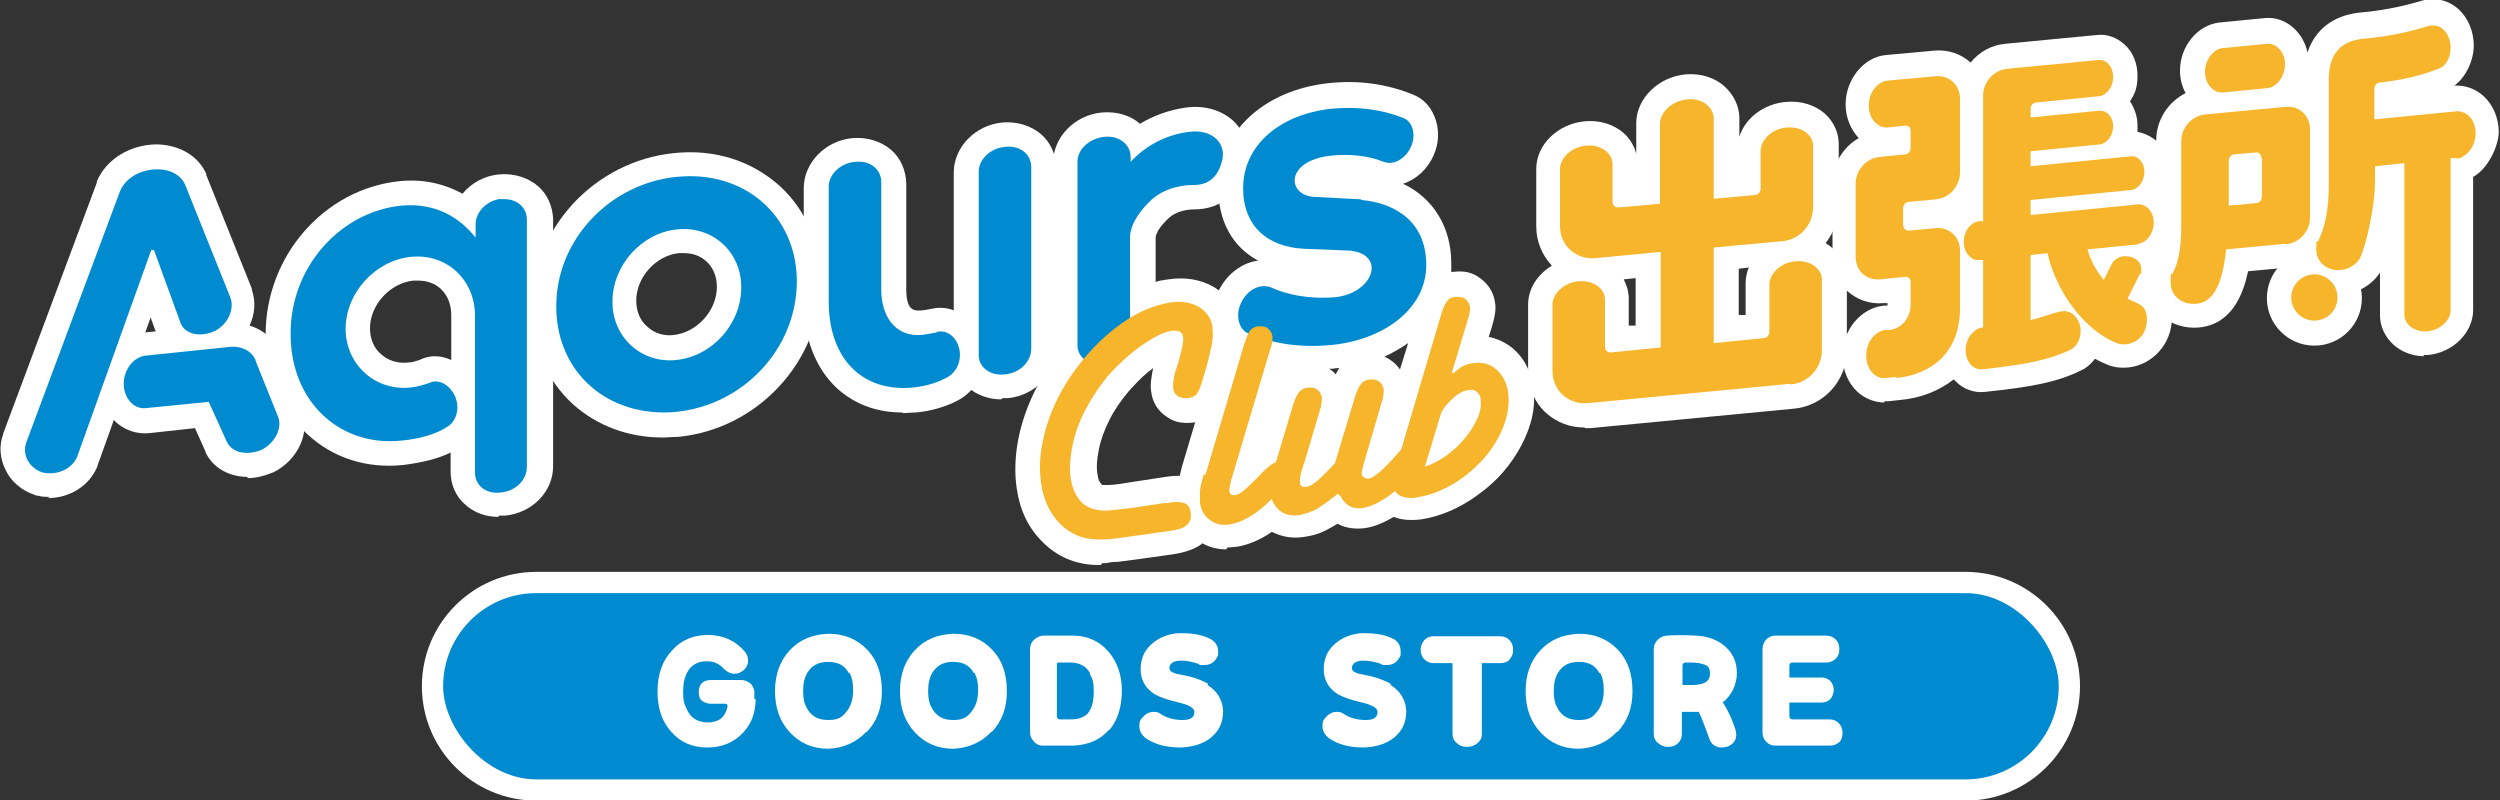 <?xml version="1.0" encoding="UTF-8"?>
<svg xmlns="http://www.w3.org/2000/svg" version="1.1" viewBox="0 0 400 128">
  <rect x="0" y="0" width="400" height="128" fill="#333333" stroke="none"/>
  <defs>
    <style>
      .cls-1 {
        fill: #f7b52c;
      }

      .cls-2 {
        fill: #f7b52c;
      }

      .cls-3 {
        fill: #008bd1;
      }

      .cls-4 {
        fill: #008bd1;
      }

      .cls-5 {
        fill: #fff;
      }
    </style>
  </defs>
  <!-- Generator: Adobe Illustrator 28.6.0, SVG Export Plug-In . SVG Version: 1.2.0 Build 709)  -->
  <g>
    <g id="_レイヤー_1" data-name="レイヤー_1">
      <g>
        <g>
          <g>
            <g>
              <path class="cls-1" d="M24.6,39.9l4.3,11.8c.7,1.8,3.1,2.3,5.4,1.3,2.2-1.1,3.2-3.5,2.6-5.3l-7.3-18.2c-1.7-3.7-8.7-3-10.4,1.1l-15,40.2c-.7,2,.5,4.1,2.6,4.8,2.3.5,4.6-.5,5.5-2.4l11.9-33.2h.5Z"/>
              <path class="cls-5" d="M8,79.5c-.7,0-1.3,0-2-.2-.1,0-.3,0-.4-.1-2.1-.7-3.8-2.1-4.7-4-.9-1.8-1.1-3.8-.4-5.7,0,0,0,0,0-.1L15.5,29.2c0,0,0-.1,0-.2,1.5-3.5,5.2-5.8,9.4-5.9,3.7,0,6.8,1.8,8.1,4.7,0,0,0,.1,0,.2l7.3,18.2c0,0,0,.1,0,.2,1.3,3.7-.7,8-4.5,10,0,0-.2,0-.3.1-2.4,1-4.9,1.1-7,.2-1.7-.7-3-2-3.6-3.7s0,0,0,0l-.8-2.2-8.5,23.7c0,0,0,.2-.1.3-1.3,3-4.4,4.9-7.9,4.9ZM8,71.7c.4,0,.6-.1.7-.2l11.8-32.9c.5-1.4,1.8-2.4,3.3-2.6h.5c1.8-.2,3.5.8,4.1,2.5l4,10.9c.1,0,.2,0,.4,0,.3-.2.5-.5.5-.6l-7.1-17.7c-.2-.1-.7-.3-1.6-.1-.8.2-1.5.6-1.7,1l-14.8,39.7Z"/>
            </g>
            <g>
              <path class="cls-1" d="M41,58c-.4-1.6-2.1-2.7-4.2-2.5l-13.5,1.4c-1.9.2-3.5,2.2-3.5,4.5,0,2.3,1.6,4.1,3.5,3.9l10.1-1,2.9,6.4c.9,1.8,3.2,2.2,5.5,1.3,2.2-1.1,3.4-3.5,2.7-5.3l-3.5-8.7Z"/>
              <path class="cls-5" d="M39.6,76.3c-2.9,0-5.5-1.4-6.7-3.9,0,0,0,0,0-.1l-1.7-3.8-7.3.8c-1.9.2-3.8-.4-5.3-1.7-1.6-1.5-2.6-3.7-2.5-6,0-4.3,3.1-8,7-8.4l13.5-1.4c3.8-.4,7.3,1.7,8.3,5.1l3.4,8.5s0,0,0,.1c1.4,3.7-.6,8.1-4.6,10.1,0,0-.2,0-.3.1-1.3.5-2.5.8-3.8.8ZM33.5,60.3c1.5,0,2.9.9,3.6,2.3l2.6,5.8c.1,0,.3,0,.5-.1.3-.2.5-.5.6-.6l-3.4-8.3s0,0,0,0c0,0,0,0-.1,0l-13.3,1.4c0,0-.2.3-.2.6l9.4-1c.1,0,.3,0,.4,0Z"/>
            </g>
            <g>
              <path class="cls-1" d="M80.3,31.8c-2.4.2-4.2,2.1-4.2,4.1v2s-.1,0-.1,0c-2.5-3.1-6.3-5.5-11.8-5-9.8,1-17.8,9.9-17.7,20.6,0,10.8,7.9,18,17.7,17,3-.3,5.6-1,7.5-2.3,1.5-1,1.9-3.3,1-5-.8-1.6-2.5-2.7-4.1-1.9-.9.3-1.9.6-2.9.7-5.7.6-10.4-3.7-10.4-9.4,0-5.7,4.7-10.9,10.4-11.5,5.8-.6,10.3,3.7,10.3,9.4v25.1c0,2.1,1.8,3.5,4.1,3.2,2.4-.2,4.2-2,4.2-4.1v-39.6c0-2-1.8-3.5-4.2-3.2Z"/>
              <path class="cls-5" d="M79.7,82.7c-2,0-3.9-.7-5.3-2-1.5-1.3-2.3-3.2-2.3-5.2v-3.1c-2,1-4.5,1.6-7.6,2-5.8.6-11.2-1.1-15.3-4.9-4.3-3.9-6.7-9.6-6.7-16,0-12.5,9.3-23.2,21.3-24.5,3.7-.4,7.1.3,10.2,2,1.4-1.7,3.5-2.9,5.9-3.1,0,0,0,0,0,0,2.3-.2,4.6.5,6.2,1.9,1.5,1.3,2.3,3.2,2.4,5.2,0,0,0,0,0,0v39.6c0,0,0,0,0,0,0,4.1-3.4,7.5-7.7,7.9-.3,0-.6,0-.9,0ZM76.9,41.7c2,2.4,3.1,5.5,3.1,8.8v24.4c.3,0,.5-.2.6-.3v-38.9c-.2,0-.5.2-.5.3v1.8c0,1.9-1.3,3.5-3.1,3.9ZM65.8,36.7c-.4,0-.8,0-1.2,0-8,.8-14.2,8.2-14.2,16.7,0,4.2,1.4,7.8,4.1,10.2,2.5,2.2,5.7,3.2,9.3,2.9,2.5-.3,4-.8,5-1.2-.9.2-1.7.4-2.6.5-3.9.4-7.5-.8-10.3-3.3-2.8-2.5-4.3-6.1-4.3-10,0-7.7,6.3-14.6,13.9-15.4,1.2-.1,2.4,0,3.5,0-1-.4-2-.6-3.2-.6ZM66.8,44.9c-.2,0-.4,0-.7,0-3.7.4-6.9,3.9-6.9,7.6,0,1.7.6,3.2,1.8,4.2,1.1,1,2.7,1.5,4.3,1.3.6,0,1.2-.2,1.8-.4,1.6-.8,3.4-.8,5.1,0v-7.2c0-1.7-.6-3.2-1.7-4.2-1-.9-2.2-1.3-3.6-1.3ZM80,35.8h0s0,0,0,0Z"/>
            </g>
            <g>
              <path class="cls-1" d="M108.2,28.3c-10.6,1.1-19.2,10-19.2,20.7,0,10.8,8.5,17.9,19.2,16.9,10.7-1.1,19.2-10,19.3-20.8,0-10.7-8.5-17.9-19.2-16.8ZM108.2,57.6c-5.6.6-10.3-3.7-10.2-9.4,0-5.7,4.6-10.9,10.3-11.5,5.8-.6,10.4,3.7,10.3,9.4,0,5.8-4.6,11-10.4,11.6Z"/>
              <path class="cls-5" d="M106,70c-5.5,0-10.5-1.9-14.3-5.3-4.3-3.9-6.6-9.4-6.6-15.6,0-12.5,10-23.3,22.7-24.6,6.5-.7,12.4,1.2,16.9,5.2,4.3,3.9,6.6,9.4,6.6,15.5,0,6.2-2.4,12.1-6.7,16.7-4.2,4.5-9.9,7.4-16.1,8-.9,0-1.7.1-2.6.1ZM110.4,32.1c-.6,0-1.2,0-1.8,0h0c-8.8.9-15.7,8.3-15.7,16.9,0,3.9,1.4,7.4,4,9.8,2.8,2.5,6.6,3.7,10.8,3.2,8.8-.9,15.7-8.4,15.8-16.9,0-3.9-1.4-7.3-4.1-9.7-2.4-2.1-5.6-3.3-9.1-3.3ZM107.1,61.6c-3.3,0-6.3-1.2-8.8-3.3-2.8-2.5-4.3-6.2-4.3-10.1,0-7.7,6.2-14.6,13.8-15.4,3.9-.4,7.6.8,10.4,3.3,2.8,2.5,4.3,6.1,4.3,10,0,7.8-6.1,14.6-13.9,15.4h0c-.5,0-1,0-1.4,0ZM109.3,40.5c-.2,0-.4,0-.7,0-3.7.4-6.8,3.9-6.8,7.6,0,1.7.6,3.2,1.8,4.2,1.1,1,2.6,1.5,4.2,1.3,3.7-.4,6.9-3.9,6.9-7.7,0-1.7-.6-3.1-1.7-4.1-1-.9-2.2-1.3-3.6-1.3Z"/>
            </g>
            <g>
              <path class="cls-1" d="M149.8,53.2l-1.1.2c-5,1.1-7.7-2.3-7.7-7.1v-17.2c0-2-1.8-3.5-4.2-3.2-2.4.2-4.3,2.1-4.2,4.1v18.3c0,9,5.3,14.5,13.5,13.7,1.9-.2,3.7-.7,5.2-1.5,1.6-.7,2.6-2.6,2.2-4.6-.4-1.9-1.9-3.2-3.6-2.8Z"/>
              <path class="cls-5" d="M144.4,66c-4.1,0-7.6-1.3-10.4-3.8-3.5-3.2-5.4-8.1-5.4-13.9v-18.2c0-4,3.4-7.6,7.8-8,2.3-.2,4.6.5,6.2,1.9,1.5,1.3,2.3,3.2,2.4,5.2,0,0,0,0,0,0v17.2c0,1.7.4,2.7.9,3,.5.4,1.4.3,2.1.2l1.1-.2c1.7-.4,3.5,0,5,1,1.7,1.1,2.8,2.8,3.2,4.9.7,3.7-1,7.3-4.3,8.9-1.8.9-4.1,1.6-6.5,1.8-.7,0-1.4.1-2,.1ZM136.4,30.2v18.2c0,3.5,1,6.4,2.8,8.1,2,1.8,4.6,1.9,6.4,1.8,1.3-.1,2.4-.4,3.3-.8-3.9.7-6.6-.6-8.1-1.8-2.5-2-3.8-5.2-3.8-9.1v-16.5c-.3,0-.5.2-.6.3ZM150.6,57h0,0ZM136.4,30s0,0,0,0c0,0,0,0,0,0Z"/>
            </g>
            <g>
              <path class="cls-1" d="M160.8,23.5c-2.4.2-4.3,2.1-4.2,4.1v29.1c-.1,2,1.8,3.5,4.2,3.2,2.4-.2,4.2-2.1,4.2-4.1v-29.1c0-2-1.8-3.5-4.2-3.2Z"/>
              <path class="cls-5" d="M160.2,63.9c-2,0-4-.7-5.4-2-1.5-1.4-2.3-3.2-2.2-5.2v-29.1c0-4,3.4-7.6,7.8-8,0,0,0,0,0,0,2.3-.2,4.6.5,6.2,1.9,1.5,1.3,2.3,3.2,2.4,5.2,0,0,0,0,0,0v29.1c0,0,0,0,0,0,0,4-3.5,7.5-7.7,7.9-.3,0-.6,0-.9,0ZM160.4,27.7v28.4c.3,0,.6-.3.6-.4v-28.3c-.3,0-.5.2-.6.3Z"/>
            </g>
            <g>
              <path class="cls-1" d="M193.6,57c.2-1.1.4-1.9.5-2.6,0-.6,0-1.3,0-1.9-.2-1.4-.9-2.5-2.2-3.2-1.2-.7-2.8-.9-4.6-.7-2.1.3-4.3,1.1-6.5,2.5v-13.3c.2-2.3,1.8-4.3,3.5-5.9,1.6-1.4,3.9-2.3,6.7-2.3,2.8,0,4.1-1.8,4.6-4.2.5-2.6-1.8-4.8-5.3-4.3-3.9.5-7.1,2.4-9.3,4.8v-.8c0-2-1.9-3.5-4.3-3.2s-4.3,2.1-4.2,4.1v29.1c0,1,.4,1.9,1.1,2.4,0,0,0,0,0,0-1.8,2.1-3.2,4.3-4.3,6.6-1.1,2.3-1.9,4.6-2.3,6.9-.4,2.3-.5,4.5-.2,6.6.4,2.6,1.4,4.6,3,6.3,1.6,1.6,3.6,2.4,5.9,2.5.4,0,.8,0,1.1,0,.3,0,.8,0,1.5-.1.7,0,1.7-.2,3-.4l5.7-.8c1.4-.2,2.2-.4,2.7-.7.8-.5,1.2-1.3,1-2.3-.1-.8-.5-1.3-1-1.5-.6-.2-1.5-.3-2.7,0h-.6c0,0-5.3.9-5.3.9-1.8.3-3.1.4-3.9.4-.8,0-1.5,0-2.1-.3-.9-.3-1.7-.9-2.3-1.7s-1-1.9-1.2-3.2c-.2-1.6-.1-3.3.3-5.2.4-1.9,1.1-3.9,2.1-5.8,1-1.9,2.2-3.7,3.6-5.4,1-1.2,2.2-2.4,3.5-3.4,1.3-1.1,2.5-2,3.7-2.6,1.2-.7,2.2-1.1,3.1-1.2.5,0,.9,0,1.2.2.3.2.5.5.5.9,0,.7-.1,1.9-.7,3.8l-.6,1.8c-.3,1.1-.4,2-.3,2.5,0,.6.4,1,.8,1.3.5.3,1,.4,1.6.3.6,0,1.1-.3,1.4-.7.3-.4.6-1.1.9-2.2.5-1.6.8-2.9,1.1-4Z"/>
              <path class="cls-5" d="M176.1,90.4c-.2,0-.5,0-.7,0-3.3-.1-6.2-1.3-8.5-3.6-2.3-2.2-3.7-5.1-4.2-8.5-.4-2.5-.3-5.2.2-7.9.5-2.6,1.4-5.3,2.7-7.9.9-1.8,1.9-3.5,3.2-5.2-.2-.7-.4-1.5-.3-2.2v-29.1c0-4,3.4-7.6,7.8-8,2.3-.2,4.5.4,6.1,1.8,2-1.2,4.5-2.2,7.4-2.6,3.1-.4,5.9.5,7.8,2.4,1.6,1.7,2.3,4.1,1.9,6.4-.8,4.7-4,7.5-8.4,7.5,0,0,0,0,0,0-1.6,0-3.1.5-4,1.3-1.3,1.2-2.1,2.3-2.2,3.2v7.1c.6-.2,1.3-.3,2-.4,2.7-.4,5.1,0,7.1,1.1,2.3,1.3,3.7,3.4,4.1,6,.1,1,.2,1.9,0,2.9,0,.8-.3,1.8-.5,3h0c-.3,1.1-.6,2.6-1.1,4.2-.5,1.6-1,2.7-1.6,3.5-.9,1.2-2.3,1.9-3.9,2.2-1.6.2-3.1,0-4.3-.9-1.4-.9-2.3-2.3-2.5-4-.2-1,0-2.3.3-3.8-.3.2-.6.5-.9.7-1.1.9-2.1,2-3,3-1.2,1.4-2.3,3-3.1,4.6-.8,1.6-1.4,3.2-1.7,4.8-.3,1.5-.4,2.8-.2,3.9.1.8.3,1.2.5,1.4.1.2.2.2.3.3.2,0,.5,0,.8,0,.3,0,1.2,0,3.4-.4l5.9-.9c2-.3,3.5-.2,4.7.3,1.8.8,3.1,2.4,3.4,4.5.4,2.5-.7,4.8-2.7,6.2-1,.6-2.3,1.1-4.3,1.4l-5.7.8c-1.4.2-2.4.3-3.1.4-.8,0-1.4.1-1.8.2-.2,0-.4,0-.6,0ZM187.6,81h0ZM188.4,60.9h0ZM176.2,54.7c.2.2.3.4.5.6.5-.4.9-.9,1.4-1.3-.8-.7-1.2-1.8-1.2-2.9v-13.3c0-.1,0-.2,0-.3.2-2.7,1.6-5.3,4-7.8-.5,0-1.1,0-1.6-.3-1.5-.6-2.4-2-2.4-3.6h0c-.4,0-.6.1-.7.2v28.7ZM191.1,25c-.1,0-.3,0-.4,0-1.7.2-3.1.8-4.3,1.5,1.4-.4,2.9-.7,4.5-.7,0,0,0,0,0,0,.2,0,.3,0,.4,0,0,0,.2-.3.3-.7-.1,0-.3,0-.5,0ZM176.2,25.9s0,0,0,0c0,0,0,0,0,0Z"/>
            </g>
            <g>
              <path class="cls-1" d="M241.3,62.7c-.2-1.6-.9-2.8-1.9-3.7-1-.9-2.3-1.2-3.7-1-1.1.2-2.2.7-3.1,1.5h-.2c0,.1,2.5-8.1,2.5-8.1.3-1.1.5-1.8.4-2.2,0-.6-.3-1-.8-1.3-.4-.3-.9-.4-1.5-.3-.6,0-1.1.3-1.4.7-.3.4-.6,1.2-1,2.4l-6.1,20.5c-.4.2-.9.6-1.4,1.2-2.2,2.5-3.7,3.8-4.6,3.9-.2,0-.4,0-.6-.2-.2-.1-.3-.3-.4-.5,0-.2,0-.8.3-1.7l.2-.7,2.6-8.9c.3-1.1.5-1.9.4-2.3,0-.5-.3-1-.8-1.3-.4-.3-.9-.4-1.5-.3-.6,0-1.1.3-1.4.8-.3.4-.7,1.2-1,2.3l-3.1,10.3c-1.1,1.2-2,2.2-2.8,2.8-.7.6-1.4.9-1.9,1-.5,0-.8-.1-.9-.7,0-.4.1-1.3.5-2.7l.2-.5,2.4-8.1c.3-1.1.5-1.9.4-2.3,0-.5-.3-1-.8-1.3-.4-.3-.9-.4-1.5-.3-.6,0-1.1.3-1.4.8-.3.4-.7,1.2-1,2.3l-2.7,9s0,0,0,.1c-.2,0-.4.2-.6.4-.4.3-.9.8-1.7,1.6-1,1.1-1.8,1.9-2.4,2.3-.6.4-1,.7-1.5.8-.5,0-.9-.2-.9-.7,0-.3,0-.9.3-1.7l6.2-20.8c.2-.6.3-1.1.4-1.5,2.8.7,6,.9,9.3.5,8.3-.8,15.2-5.7,15.2-12.8,0-7.4-5.6-10-10.4-10.4l-7.5-.4c-4.4-.2-4.8-5.8,2.7-6.6,2.9-.3,6,0,8.4,1,1.6.6,3.5-.5,4.4-2.5.8-1.9.2-3.9-1.2-4.5-3.5-1.4-7.4-1.9-11.6-1.5-8.3.9-14.1,5.9-14.1,12.7,0,6.1,3.9,9.4,9.7,9.7l7.4.3c6,.6,3.7,7.2-3,7.5-3.6.2-7-.4-9.6-1.6-1.7-.7-3.8.3-4.8,2.4-1,2-.4,4.2,1,4.9,0,0,.2,0,.2,0-.2.4-.5,1.1-.7,2l-6.1,20.6c-.3,1.1-.5,2-.6,2.7-.1.7-.1,1.4,0,1.9.2,1.2.7,2.1,1.6,2.7.9.6,1.9.8,3.2.7,2-.3,4.2-1.6,6.5-3.8.3.6.7,1.2,1.3,1.6.9.6,1.9.8,3.1.6.9-.1,1.8-.4,2.6-.9.8-.4,1.9-1.2,3.1-2.2l.3-.3c.5.8,1,1.3,1.5,1.6.6.3,1.3.4,2,.3,1.1-.2,2.3-.7,3.7-1.6.6-.4,1.2-.8,1.8-1.3.2.6.5,1,1,1.3.6.3,1.5.4,2.6.3,2.6-.4,5.1-1.5,7.6-3.3,2.4-1.8,4.3-4,5.6-6.4,1.3-2.5,1.8-4.8,1.5-7.1ZM236.4,66.9c-.4,1.1-1.1,2.1-2,3.2-.9,1.1-1.9,2-3,2.8-1.1.8-2.3,1.4-3.5,1.8l2.6-8.6c.5-.9,1.2-1.8,2-2.4.8-.7,1.6-1.1,2.4-1.2.5,0,1,0,1.3.3.3.3.5.7.6,1.2.1.9,0,1.9-.5,3Z"/>
              <path class="cls-5" d="M196.2,87.9c-1.7,0-3.3-.5-4.6-1.5-1.7-1.2-2.8-3.1-3.2-5.3-.1-.9-.1-2,0-3.1.1-.9.4-2,.7-3.3l6.1-20.5c-1.3-2.1-1.5-5-.2-7.7,1.3-2.7,3.8-4.5,6.3-4.8-4.1-2.2-6.4-6.3-6.4-11.8,0-8.7,7.3-15.5,17.7-16.6,4.7-.5,9.2.1,13.4,1.8,1.6.6,2.8,1.8,3.5,3.5.8,1.9.8,4.2-.1,6.2,0,0,0,0,0,0-1,2.3-2.8,3.9-4.9,4.6,4.8,2.3,7.7,6.9,7.7,12.7,0,.5,0,.9,0,1.4.1,0,.2,0,.3,0,1.6-.2,3,0,4.3,1,1.3.9,2.2,2.3,2.4,3.9.2,1,0,2.2-.5,3.9l-.5,1.6c1.4.3,2.7.9,3.8,1.8,1.8,1.5,2.9,3.6,3.3,6.1h0c.5,3.1-.2,6.3-1.9,9.5-1.6,3-3.8,5.6-6.7,7.7-2.9,2.2-6.1,3.6-9.3,4.1-1.7.2-3.2.1-4.4-.4-1.7,1-3.2,1.6-4.6,1.8-1.6.2-3.1,0-4.4-.7-.5.3-1,.6-1.4.8-1.2.7-2.5,1.1-3.9,1.3-1.9.3-3.6,0-5.2-.8-1.9,1.3-3.8,2.1-5.7,2.4-.5,0-.9.1-1.4.1ZM235.6,66.2h0,0ZM212.8,59.1s0,0,0,0c.3.2.7.5.9.8.2-.4.4-.7.6-1,0,0,0,0,0,0-.3,0-.7,0-1,.1-.2,0-.4,0-.6,0ZM221.4,57c.4.2.8.4,1.2.7.6.4,1,.9,1.4,1.4l1.3-4.2c-1.2.8-2.5,1.6-3.9,2.2ZM203.7,50.7c.3,0,.6,0,.9.1,1.1.3,2.3.4,3.5.5-2-.3-4-.8-5.7-1.5,0,0-.1.2-.2.3,0,0,0,0,0,0,.3.2.5.4.7.6.3,0,.6-.1.9-.1ZM203.6,26.9c-.5,1-.8,2.1-.8,3.3,0,2.3.6,5.5,6,5.7l7.4.3c0,0,.1,0,.2,0,3.6.4,7.1,2.6,7,6.9,0,1.7-.7,3.3-1.9,4.6,1.7-1.4,2.9-3.3,2.9-5.5,0-4-2.3-6.1-6.7-6.5l-7.5-.4c-3.9-.2-6.7-2.9-6.8-6.4,0-.7,0-1.5.3-2.2ZM222.8,22.3s0,0,0,0c0,0,0,0,0,0Z"/>
            </g>
          </g>
          <g>
            <g>
              <path class="cls-3" d="M24.6,39.9l4.3,11.8c.7,1.8,3.1,2.3,5.4,1.3,2.2-1.1,3.2-3.5,2.6-5.3l-7.3-18.2c-1.7-3.7-8.7-3-10.4,1.1l-15,40.2c-.7,2,.5,4.1,2.6,4.8,2.3.5,4.6-.5,5.5-2.4l11.9-33.2h.5Z"/>
              <path class="cls-4" d="M41,58c-.4-1.6-2.1-2.7-4.2-2.5l-13.5,1.4c-1.9.2-3.5,2.2-3.5,4.5,0,2.3,1.6,4.1,3.5,3.9l10.1-1,2.9,6.4c.9,1.8,3.2,2.2,5.5,1.3,2.2-1.1,3.4-3.5,2.7-5.3l-3.5-8.7Z"/>
              <path class="cls-4" d="M80.3,31.8c-2.4.2-4.2,2.1-4.2,4.1v2s-.1,0-.1,0c-2.5-3.1-6.3-5.5-11.8-5-9.8,1-17.8,9.9-17.7,20.6,0,10.8,7.9,18,17.7,17,3-.3,5.6-1,7.5-2.3,1.5-1,1.9-3.3,1-5-.8-1.6-2.5-2.7-4.1-1.9-.9.3-1.9.6-2.9.7-5.7.6-10.4-3.7-10.4-9.4,0-5.7,4.7-10.9,10.4-11.5,5.8-.6,10.3,3.7,10.3,9.4v25.1c0,2.1,1.8,3.5,4.1,3.2,2.4-.2,4.2-2,4.2-4.1v-39.6c0-2-1.8-3.5-4.2-3.2Z"/>
              <path class="cls-4" d="M108.2,28.3c-10.6,1.1-19.2,10-19.2,20.7,0,10.8,8.5,17.9,19.2,16.9,10.7-1.1,19.2-10,19.3-20.8,0-10.7-8.5-17.9-19.2-16.8ZM118.6,46c0,5.8-4.6,11-10.4,11.6-5.6.6-10.3-3.7-10.2-9.4,0-5.7,4.6-10.9,10.3-11.5,5.8-.6,10.4,3.7,10.3,9.4Z"/>
              <path class="cls-4" d="M149.8,53.2l-1.1.2c-5,1.1-7.7-2.3-7.7-7.1v-17.2c0-2-1.8-3.5-4.2-3.2-2.4.2-4.3,2.1-4.2,4.1v18.3c0,9,5.3,14.5,13.5,13.7,1.9-.2,3.7-.7,5.2-1.5,1.6-.7,2.6-2.6,2.2-4.6-.4-1.9-1.9-3.2-3.6-2.8Z"/>
              <path class="cls-4" d="M160.8,23.5c-2.4.2-4.3,2.1-4.2,4.1v29.1c-.1,2,1.8,3.5,4.2,3.2,2.4-.2,4.2-2.1,4.2-4.1v-29.1c0-2-1.8-3.5-4.2-3.2Z"/>
              <path class="cls-4" d="M190.2,21.1c-3.9.5-7.1,2.4-9.3,4.8v-.8c0-2-1.9-3.5-4.3-3.2s-4.3,2.1-4.2,4.1v29.1c-.1,2,1.8,3.5,4.2,3.2,2.4-.2,4.2-2.1,4.2-4.1v-16.4c.2-2.3,1.8-4.3,3.5-5.9,1.6-1.4,3.9-2.3,6.7-2.3,2.8,0,4.1-1.8,4.6-4.2.5-2.6-1.8-4.8-5.3-4.3Z"/>
              <path class="cls-4" d="M217.8,31.9l-7.5-.4c-4.4-.2-4.8-5.8,2.7-6.6,2.9-.3,6,0,8.4,1,1.6.6,3.5-.5,4.4-2.5.8-1.9.2-3.9-1.2-4.5-3.5-1.4-7.4-1.9-11.6-1.5-8.3.9-14.1,5.9-14.1,12.7,0,6.1,3.9,9.4,9.7,9.7l7.4.3c6,.6,3.7,7.2-3,7.5-3.6.2-7-.4-9.6-1.6-1.7-.7-3.8.3-4.8,2.4-1,2-.4,4.2,1,4.9,3.7,1.6,8.3,2.4,13.4,1.9,8.3-.8,15.2-5.7,15.2-12.8,0-7.4-5.6-10-10.4-10.4Z"/>
            </g>
            <g>
              <path class="cls-2" d="M180.9,81.3l5.3-.8h.6c1.2-.3,2.1-.2,2.7,0s.9.7,1,1.5c.2,1-.2,1.8-1,2.3-.4.3-1.3.5-2.7.7l-5.7.8c-1.3.2-2.3.3-3,.4s-1.2.1-1.5.1c-.3,0-.7,0-1.1,0-2.3,0-4.3-.9-5.9-2.5-1.6-1.6-2.6-3.7-3-6.3-.3-2.1-.3-4.3.2-6.6.4-2.3,1.2-4.6,2.3-6.9,1.1-2.3,2.6-4.5,4.3-6.6,2.1-2.5,4.3-4.5,6.7-6.1,2.4-1.6,4.8-2.5,7.1-2.9,1.8-.3,3.4,0,4.6.7,1.2.7,2,1.8,2.2,3.2,0,.7.1,1.3,0,1.9,0,.6-.2,1.5-.5,2.6-.2,1.1-.6,2.4-1.1,4-.3,1.1-.6,1.8-.9,2.2s-.8.6-1.4.7c-.6,0-1.2,0-1.6-.3-.5-.3-.7-.7-.8-1.3,0-.5,0-1.4.3-2.5l.6-1.8c.5-1.9.8-3.2.7-3.8,0-.4-.2-.7-.5-.9-.3-.2-.7-.2-1.2-.2-.8.1-1.9.5-3.1,1.2-1.2.7-2.4,1.5-3.7,2.6-1.3,1.1-2.4,2.2-3.5,3.4-1.4,1.7-2.6,3.5-3.6,5.4s-1.7,3.8-2.1,5.8c-.4,1.9-.5,3.7-.3,5.2.2,1.3.6,2.3,1.2,3.2s1.4,1.4,2.3,1.7c.7.2,1.4.3,2.1.3.8,0,2-.2,3.9-.4Z"/>
              <path class="cls-1" d="M192.9,75.9l6.1-20.6c.4-1.2.7-2,1-2.4.3-.4.7-.6,1.3-.7.6,0,1.1,0,1.5.3.4.3.7.7.8,1.3,0,.5,0,1.2-.4,2.2l-6.2,20.8c-.2.8-.3,1.4-.3,1.7,0,.6.4.8.9.7.4,0,.9-.3,1.5-.8.6-.5,1.3-1.2,2.4-2.3.7-.8,1.3-1.3,1.7-1.6.4-.3.7-.5,1-.5.5,0,.9,0,1.3.3.4.3.6.7.7,1.2.1.9-.5,2.1-2,3.6-2.6,2.8-5.1,4.4-7.4,4.8-1.2.2-2.3,0-3.2-.7-.9-.6-1.4-1.5-1.6-2.7,0-.6,0-1.2,0-1.9,0-.7.3-1.6.6-2.7Z"/>
              <path class="cls-1" d="M214,79l-.3.3c-1.3,1-2.3,1.7-3.1,2.2-.8.4-1.7.7-2.6.9-1.2.2-2.3,0-3.1-.6s-1.4-1.5-1.6-2.7c-.2-1,.1-2.7.8-5l2.7-9c.3-1.1.7-1.9,1-2.3.3-.4.8-.7,1.4-.8.6,0,1.1,0,1.5.3.4.3.7.7.8,1.3,0,.4,0,1.2-.4,2.3l-2.4,8.1-.2.5c-.4,1.3-.6,2.2-.5,2.7,0,.5.4.8.9.7.5,0,1.2-.4,1.9-1,.7-.6,1.6-1.5,2.8-2.8l3.1-10.3c.3-1.1.7-1.9,1-2.3.3-.4.8-.7,1.4-.8.6,0,1.1,0,1.5.3.4.3.7.7.8,1.3,0,.4,0,1.2-.4,2.3l-2.6,8.9-.2.7c-.2.9-.4,1.4-.3,1.7,0,.2.2.4.4.5.2.1.4.2.6.2.9-.1,2.4-1.4,4.6-3.9.7-.9,1.4-1.3,1.9-1.4.5,0,1,0,1.4.3.4.3.6.6.7,1.1.1.8-.6,2.1-2.1,3.8-1.1,1.2-2.4,2.3-3.7,3.2-1.4.9-2.6,1.4-3.7,1.6-.8.1-1.5,0-2-.3-.6-.3-1.1-.8-1.5-1.6Z"/>
              <path class="cls-1" d="M232.4,59.7h.2c1-1,2-1.5,3.1-1.6,1.4-.2,2.7.1,3.7,1,1,.9,1.7,2.1,1.9,3.7.3,2.2-.2,4.6-1.5,7.1-1.3,2.5-3.2,4.6-5.6,6.4-2.4,1.8-5,2.9-7.6,3.3-1.1.2-1.9,0-2.6-.3-.6-.3-1-.9-1.1-1.7,0-.6,0-1.6.5-3l7.1-24c.3-1.2.7-1.9,1-2.4.3-.4.8-.7,1.4-.7.6,0,1.1,0,1.5.3.4.3.7.7.8,1.3,0,.4,0,1.2-.4,2.2l-2.5,8.3ZM227.9,74.7c1.2-.4,2.4-1,3.5-1.8,1.1-.8,2.1-1.7,3-2.8.9-1.1,1.5-2.1,2-3.2s.6-2.1.5-3c0-.5-.3-.9-.6-1.2-.3-.3-.8-.4-1.3-.3-.8.1-1.6.5-2.4,1.2-.8.7-1.5,1.5-2,2.4l-2.6,8.6Z"/>
            </g>
          </g>
        </g>
        <g>
          <g>
            <g>
              <path class="cls-1" d="M286.5,61.4l-32.4,3.1c-3.1.3-5.7-2-5.7-5.1v-10.7c0-1.6,1.7-3.5,4.2-3.7,2.5-.2,4.2,1.3,4.2,2.9v7.6c0,.5.4.9.9.9l8-.8v-15.3l-10.4,1c-3.1.3-5.7-2-5.7-5.1v-9.2c0-1.6,1.7-3.5,4.2-3.7,2.5-.2,4.2,1.3,4.2,2.9v6.1c0,.5.4.9.9.9l6.7-.6v-12.8c0-1.7,1.7-3.6,4.3-3.9,2.6-.3,4.3,1.4,4.3,3.1v12.8l6.6-.6c.5,0,.9-.5.9-1v-6.1c0-1.6,1.7-3.5,4.2-3.7,2.5-.2,4.2,1.3,4.2,2.9v9.8c0,2.9-2.2,5.3-5,5.5l-10.9,1v15.3l8-.8c.5,0,.9-.5.9-1v-7.6c0-1.6,1.7-3.5,4.2-3.7,2.5-.2,4.2,1.3,4.2,2.9v11.3c0,2.9-2.2,5.3-5,5.5Z"/>
              <path class="cls-5" d="M253.5,68.4c-2.3,0-4.4-.8-6.1-2.3-1.9-1.7-2.9-4.2-2.9-6.7v-10.7c0-2.5,1.5-4.8,3.8-6.2-1.6-1.7-2.5-3.9-2.5-6.3v-9.2c0-3.8,3.4-7.2,7.8-7.6,2.4-.2,4.6.5,6.2,1.9,1,.9,1.7,2.1,2,3.3v-4.9c0-3.9,3.5-7.4,7.9-7.8,2.4-.2,4.7.5,6.3,2,1.4,1.3,2.3,3.1,2.3,5v3c.9-3,3.9-5.3,7.5-5.6,2.4-.2,4.6.5,6.2,1.9,1.4,1.3,2.2,3,2.2,4.9v9.8c0,2.3-.8,4.3-2.1,6,.4.3.8.5,1.2.9,1.4,1.3,2.2,3,2.2,4.9v11.3c0,4.9-3.7,9-8.6,9.4l-32.4,3.1c-.3,0-.6,0-.9,0ZM252.3,49.1v10.3c0,.5.2.8.4,1,.2.2.5.3,1,.3l3.7-.4c-1.1,0-2.1-.5-2.9-1.2-1-.9-1.6-2.2-1.6-3.5v-6.6c-.3,0-.4.1-.5.2ZM265.9,36.3c.9,0,1.7.4,2.3,1,.8.7,1.3,1.8,1.3,2.9v15.3c0,1.8-1.2,3.3-2.9,3.8l7.3-.7c-.9,0-1.7-.4-2.3-1-.8-.7-1.3-1.8-1.3-2.9v-15.3c0-2,1.5-3.7,3.5-3.9h0c-.9,0-1.7-.4-2.3-1-.8-.7-1.3-1.8-1.3-2.9v-12s0,0,0,0c-.4,0-.7.2-.8.3v12.5c0,2-1.5,3.7-3.5,3.9h0ZM287.1,45.7v7.2c0,2.3-1.6,4.3-3.7,4.8l2.7-.3h0c.9,0,1.5-.8,1.5-1.7v-10.3c-.3,0-.4.1-.5.2ZM259.8,44.7c.5,1,.8,2,.8,3.1v4.3h1.1v-7.6l-1.9.2ZM278.2,42.9v7.5h1.1v-5.1c0-.9.2-1.7.5-2.5l-1.6.2ZM281.9,50.1s0,0,0,0h0ZM253.3,48.8h0ZM253.6,27.3v8.8c0,.5.2.8.4,1,.2.2.5.3,1,.3l3.7-.4c-1.1,0-2.1-.5-2.9-1.2-1-.9-1.6-2.2-1.6-3.5v-5.2c-.3,0-.5.2-.6.2ZM285.7,24.2v5.7c0,2.3-1.6,4.3-3.7,4.8l2.8-.3c.9,0,1.5-.8,1.5-1.7v-8.8c-.3,0-.5.2-.6.2Z"/>
            </g>
            <g>
              <path class="cls-1" d="M303.5,60.3l-1.9.2c-1.4.1-3-1.2-3-3.6s1.6-3.9,3-4.1h.7c1.8-.2,3.4-1.7,3.4-4.2v-3.5c0-.5-.4-.9-.9-.8l-4,.4c-2.2.2-3.9-1.4-3.9-3.6v-11.7c0-2.2,1.7-4.1,3.9-4.3l4-.4c.5,0,.9-.5.9-1v-2.8c0-.5-.4-.9-.9-.8l-2.8.3c-1.4.1-3-1.2-3-3.5s1.6-3.9,3-4l7.7-.7c2.2-.2,3.9,1.4,3.9,3.6v11.8c0,2.2-1.7,4.1-3.9,4.3l-4.3.4c-.5,0-.9.5-.9,1v2.7c0,.5.4.9.9.9l4.3-.4c2.2-.2,3.9,1.4,3.9,3.6v9.2c0,6.9-4.3,10.6-10.3,11.2ZM342.1,39.1l-8.1.8c.5,1.8,1.4,3.4,2.6,4.9l1.3-2.6c.3-.6,1-1.1,1.9-1.2,1.4-.1,2.8.6,2.8,2.1s0,.5-.2.7l-2,4c1.6.8,3.1.9,3.1,3.3s-1.5,3.8-3.4,4c-.5,0-.9,0-1.4-.2-5.1-2-9.7-8.1-11.1-14.4l-2.7.3v10.4c1.6-.3,3.9-1.3,5.1-1.4,1.7-.2,2.9,1.5,2.9,3.1s-.8,2.7-1.7,3.1c-3.2,1.5-6.7,2.3-14.1,3.1-1.3.1-2.6-1.1-2.6-3.1s1.4-3.4,2.6-3.6h.2v-10.8h-.6c-1.1.2-2.5-1-2.5-2.9s1.3-3.2,2.5-3.3h.6V15.3c0-2.2,1.7-4.1,3.9-4.3l14.6-1.4c1.1-.1,2.3.9,2.3,2.7s-1.2,3-2.3,3.1l-10,1c-.5,0-.9.5-.9,1v1.4l11.1-1.1c1,0,2.1.9,2.1,2.5s-1.1,2.8-2.1,2.9l-11.1,1.1v2.4l16.1-1.6c1-.1,2.1.9,2.1,2.5s-1.1,2.8-2.1,2.9l-16.1,1.6v2.4l17.2-1.7c1.1-.1,2.5,1,2.5,2.9s-1.3,3.3-2.5,3.4Z"/>
              <path class="cls-5" d="M301.5,64.4c-1.5,0-3.1-.6-4.3-1.7-1.5-1.4-2.4-3.5-2.4-5.8,0-4.1,2.9-7.6,6.6-8h.6c0-.1,0-.2,0-.4h0c0,0-.6,0-.6,0-2.2.2-4.2-.5-5.8-1.9-1.6-1.4-2.4-3.4-2.4-5.6v-11.7c0-3,1.7-5.8,4.2-7.2-1.3-1.4-2.1-3.3-2.1-5.4,0-4,2.9-7.6,6.5-7.9l7.7-.7c2.2-.2,4.2.5,5.8,1.9,0,0,0,0,0,0,1.4-1.7,3.3-2.8,5.6-3l14.6-1.4c1.6-.2,3.2.4,4.4,1.5,1.4,1.2,2.1,3.1,2.1,5s-.4,2.9-1.2,4.1c.7,1.1,1.2,2.4,1.2,3.9s0,.7,0,1c1.1.2,2.1.7,3,1.4,1.3,1.2,2.1,3,2.1,4.9s-.2,2.1-.7,3.1c1.3,1.3,2.1,3.1,2.1,5.1s-.9,4.2-2.3,5.5c.2.6.3,1.2.3,1.8s-.2,1.6-.5,2.4c0,0,0,0,0,0l-.4.8c1,1,1.9,2.5,1.9,4.8,0,4.1-3.1,7.5-7,7.9-1.1.1-2.2,0-3.2-.4-.7-.3-1.4-.6-2.1-1-.6.8-1.4,1.5-2.3,1.9-3.7,1.8-7.6,2.6-15.3,3.4-1.7.2-3.4-.4-4.6-1.6-.1-.1-.3-.3-.4-.4-2.3,1.8-5.2,3-8.6,3.3h0l-1.9.2c-.2,0-.4,0-.6,0ZM302.1,56.7h0s0,0,0,0ZM317.6,56.2h0s0,0,0,0ZM306.4,40.6c.6.2,1.3.5,1.8,1,1,.9,1.5,2.2,1.5,3.5v3.5c0,3.4-1.8,6.2-4.6,7.4,3.1-.9,4.7-3.2,4.7-6.9v-8.8l-3.4.3ZM321.3,52.6c0,.8-.4,1.5-.8,2,.8-.1,1.5-.2,2.1-.3,0,0-.1-.1-.2-.2-.5-.4-.9-1-1.1-1.6ZM339.6,51h0ZM336.3,48.6c.1.1.3.2.4.4,0-.1,0-.2-.1-.4,0,0-.2,0-.3,0ZM305.3,48.2h0s0,0,0,0ZM301,37.4v3.3l3.1-.3c-.7-.2-1.3-.5-1.8-1-.6-.5-1.1-1.2-1.3-2ZM319.7,38.4c.1,0,.2.2.3.2.5.4.8.9,1,1.5.2-1,.7-1.9,1.5-2.5-.1,0-.2-.2-.3-.2-.5-.4-.8-.9-1-1.5-.2,1-.7,1.9-1.5,2.5ZM330.5,37.9s0,0,0,0c0,0,0,0,0,0h-.1ZM341.7,35.2s0,0,0,0h0ZM303.5,28.8l-2.1.2c-.2,0-.4.2-.4.4v2.2c.4-1.2,1.3-2.3,2.5-2.9ZM321.3,28.1v2.5c.2-.5.5-.9.8-1.2-.4-.4-.6-.8-.8-1.2ZM306.3,16.3c.7.2,1.4.6,1.9,1.1,1,.9,1.5,2.2,1.5,3.5v2.8c0,1.9-1.1,3.6-2.8,4.4l2.5-.2c.2,0,.4-.2.4-.4v-11.5l-3.6.3ZM321.3,20.2v2.5c.2-.5.5-.9.8-1.2-.4-.4-.6-.8-.8-1.2ZM321.7,14.8h0c-.2,0-.4.2-.4.4v.4c.1-.3.2-.5.4-.8Z"/>
            </g>
            <g>
              <g>
                <path class="cls-1" d="M365.6,39l-9.4.9c-.4,2.9-1,8.4-4.8,8.7-2.1.2-4.1-1.1-4.1-3.4s.1-1,.3-1.4c1.3-2.5,1.4-5.4,1.4-8.2v-13c0-2.2,1.7-4.1,3.9-4.3l12.8-1.2c2.2-.2,3.9,1.4,3.9,3.6v14.1c0,2.2-1.7,4.1-3.9,4.3ZM362.8,14.1l-7.2.7c-1.3.1-2.8-1.2-2.8-3.3s1.5-3.7,2.8-3.8l7.2-.7c1.3-.1,2.8,1.2,2.8,3.3s-1.5,3.7-2.8,3.8ZM361.8,25.2c0-.5-.4-.9-.9-.8l-3.4.3c-.5,0-.9.5-.9,1v7.2l4.4-.4c.5,0,.9-.5.9-1v-6.2ZM393.2,25.3h-1.1v24.4c0,1.4-1.5,3.1-3.7,3.3-2.2.2-3.7-1.2-3.7-2.6v-24.3l-4.7.5v2.4c0,3.8-1.3,9.9-2.4,12.3-.5.9-1.7,1.8-3.1,1.9-2,.2-3.9-1.1-3.9-3.3s.1-.9.3-1.3c1.1-2.3,1.7-5,1.7-8.8V12.7c0-4.1,2-6.2,5.6-6.5,4.4-.4,8.1-1.3,10.5-2.1.1,0,.3,0,.4,0,1.9-.2,3,1.8,3,3.5s-.8,3-1.9,3.4c-2.2.8-4.8,1.7-9.4,2.2-.5,0-.9.5-.9,1v4.9l13.2-1.3c1.4-.1,3,1.2,3,3.5s-1.6,3.9-3,4.1Z"/>
                <path class="cls-5" d="M387.9,57c-1.9,0-3.7-.7-5-1.9-1.3-1.2-2.1-2.9-2.1-4.6v-6.9c-1.2,1.9-3.5,3.3-5.9,3.5-2.2.2-4.3-.5-5.8-1.9-.8-.7-1.4-1.6-1.8-2.6-.4.1-.8.2-1.2.2h0l-6.4.6c-.8,3.7-2.6,8.5-7.9,9-2.2.2-4.4-.5-6-1.9-1.5-1.4-2.4-3.3-2.4-5.4s.3-2.2.7-3.2c.9-1.8.9-4.1.9-6.5v-13c0-3.2,1.9-6.1,4.7-7.5-.6-1.1-.9-2.3-.9-3.6,0-3.9,2.8-7.3,6.3-7.7l7.2-.7c1.7-.2,3.4.4,4.7,1.6,1.1,1,1.9,2.4,2.2,3.9,1.2-3.7,4.2-6,8.5-6.4,4.6-.4,8.1-1.4,9.5-1.8.6-.2,1.2-.3,1.4-.3,1.8-.2,3.5.4,4.8,1.6,1.5,1.4,2.4,3.5,2.4,5.8s-1.2,5-3.1,6.4c1.7-.1,3.4.5,4.7,1.7,1.5,1.4,2.4,3.5,2.4,5.7s-1.7,5.9-4.1,7.2v21.3c0,3.6-3.2,6.8-7.2,7.2-.3,0-.6,0-.8,0ZM351,45.6s0,0,0,0c0,0,0,0,0,0ZM374.1,39.3h0,0ZM352.8,34.1v1.4c0,.8,0,1.6,0,2.4.4-.7,1.1-1.3,1.8-1.6-.3-.1-.5-.3-.7-.5-.5-.5-.9-1-1.1-1.7ZM365.6,32.4c-.2,1.1-.8,2.1-1.6,2.8h1.3c.2-.1.4-.4.4-.6v-2.3ZM376.5,20.8v4.1c.5-1,1.4-1.8,2.6-2.1-.6-.2-1.2-.5-1.7-.9-.4-.3-.7-.7-.9-1.2ZM385.8,22.4c.6.2,1.1.5,1.6.9.4.4.7.8,1,1.4.2-1.2,1-2.1,2.1-2.7l-4.6.4ZM354.5,22h-1.2c-.2.1-.4.4-.4.6v1.9c.3-1,.9-1.8,1.6-2.4ZM363.3,21.1c.3.2.6.4.9.6.8.7,1.3,1.6,1.5,2.6v-3.4l-2.3.2ZM378.2,10.1c-1,.1-1.6.4-1.7,2,.4-.8,1-1.5,1.7-2ZM355.2,10.9s0,0,0,0h0ZM361.7,10.2h0s0,0,0,0ZM362.4,10.2s0,0,0,0h0s0,0,0,0ZM390.8,7.4s0,0,0,0c0,0,0,0,0,0ZM390.8,7.4s0,0,0,0c0,0,0,0,0,0Z"/>
              </g>
              <g>
                <circle class="cls-1" cx="370.3" cy="47.6" r="3.7"/>
                <path class="cls-5" d="M370.3,55.3c-4.2,0-7.6-3.4-7.6-7.6s3.4-7.6,7.6-7.6,7.6,3.4,7.6,7.6-3.4,7.6-7.6,7.6ZM370.3,47.5c0,0-.2,0-.2.2s0,.2.2.2.2,0,.2-.2,0-.2-.2-.2Z"/>
              </g>
            </g>
          </g>
          <g>
            <path class="cls-1" d="M286.5,61.4l-32.4,3.1c-3.1.3-5.7-2-5.7-5.1v-10.7c0-1.6,1.7-3.5,4.2-3.7,2.5-.2,4.2,1.3,4.2,2.9v7.6c0,.5.4.9.9.9l8-.8v-15.3l-10.4,1c-3.1.3-5.7-2-5.7-5.1v-9.2c0-1.6,1.7-3.5,4.2-3.7,2.5-.2,4.2,1.3,4.2,2.9v6.1c0,.5.4.9.9.9l6.7-.6v-12.8c0-1.7,1.7-3.6,4.3-3.9,2.6-.3,4.3,1.4,4.3,3.1v12.8l6.6-.6c.5,0,.9-.5.9-1v-6.1c0-1.6,1.7-3.5,4.2-3.7,2.5-.2,4.2,1.3,4.2,2.9v9.8c0,2.9-2.2,5.3-5,5.5l-10.9,1v15.3l8-.8c.5,0,.9-.5.9-1v-7.6c0-1.6,1.7-3.5,4.2-3.7,2.5-.2,4.2,1.3,4.2,2.9v11.3c0,2.9-2.2,5.3-5,5.5Z"/>
            <path class="cls-1" d="M303.5,60.3l-1.9.2c-1.4.1-3-1.2-3-3.6s1.6-3.9,3-4.1h.7c1.8-.2,3.4-1.7,3.4-4.2v-3.5c0-.5-.4-.9-.9-.8l-4,.4c-2.2.2-3.9-1.4-3.9-3.6v-11.7c0-2.2,1.7-4.1,3.9-4.3l4-.4c.5,0,.9-.5.9-1v-2.8c0-.5-.4-.9-.9-.8l-2.8.3c-1.4.1-3-1.2-3-3.5s1.6-3.9,3-4l7.7-.7c2.2-.2,3.9,1.4,3.9,3.6v11.8c0,2.2-1.7,4.1-3.9,4.3l-4.3.4c-.5,0-.9.5-.9,1v2.7c0,.5.4.9.9.9l4.3-.4c2.2-.2,3.9,1.4,3.9,3.6v9.2c0,6.9-4.3,10.6-10.3,11.2ZM342.1,39.1l-8.1.8c.5,1.8,1.4,3.4,2.6,4.9l1.3-2.6c.3-.6,1-1.1,1.9-1.2,1.4-.1,2.8.6,2.8,2.1s0,.5-.2.7l-2,4c1.6.8,3.1.9,3.1,3.3s-1.5,3.8-3.4,4c-.5,0-.9,0-1.4-.2-5.1-2-9.7-8.1-11.1-14.4l-2.7.3v10.4c1.6-.3,3.9-1.3,5.1-1.4,1.7-.2,2.9,1.5,2.9,3.1s-.8,2.7-1.7,3.1c-3.2,1.5-6.7,2.3-14.1,3.1-1.3.1-2.6-1.1-2.6-3.1s1.4-3.4,2.6-3.6h.2v-10.8h-.6c-1.1.2-2.5-1-2.5-2.9s1.3-3.2,2.5-3.3h.6V15.3c0-2.2,1.7-4.1,3.9-4.3l14.6-1.4c1.1-.1,2.3.9,2.3,2.7s-1.2,3-2.3,3.1l-10,1c-.5,0-.9.5-.9,1v1.4l11.1-1.1c1,0,2.1.9,2.1,2.5s-1.1,2.8-2.1,2.9l-11.1,1.1v2.4l16.1-1.6c1-.1,2.1.9,2.1,2.5s-1.1,2.8-2.1,2.9l-16.1,1.6v2.4l17.2-1.7c1.1-.1,2.5,1,2.5,2.9s-1.3,3.3-2.5,3.4Z"/>
            <g>
              <path class="cls-1" d="M365.6,39l-9.4.9c-.4,2.9-1,8.4-4.8,8.7-2.1.2-4.1-1.1-4.1-3.4s.1-1,.3-1.4c1.3-2.5,1.4-5.4,1.4-8.2v-13c0-2.2,1.7-4.1,3.9-4.3l12.8-1.2c2.2-.2,3.9,1.4,3.9,3.6v14.1c0,2.2-1.7,4.1-3.9,4.3ZM362.8,14.1l-7.2.7c-1.3.1-2.8-1.2-2.8-3.3s1.5-3.7,2.8-3.8l7.2-.7c1.3-.1,2.8,1.2,2.8,3.3s-1.5,3.7-2.8,3.8ZM361.8,25.2c0-.5-.4-.9-.9-.8l-3.4.3c-.5,0-.9.5-.9,1v7.2l4.4-.4c.5,0,.9-.5.9-1v-6.2ZM393.2,25.3h-1.1v24.4c0,1.4-1.5,3.1-3.7,3.3-2.2.2-3.7-1.2-3.7-2.6v-24.3l-4.7.5v2.4c0,3.8-1.3,9.9-2.4,12.3-.5.9-1.7,1.8-3.1,1.9-2,.2-3.9-1.1-3.9-3.3s.1-.9.3-1.3c1.1-2.3,1.7-5,1.7-8.8V12.7c0-4.1,2-6.2,5.6-6.5,4.4-.4,8.1-1.3,10.5-2.1.1,0,.3,0,.4,0,1.9-.2,3,1.8,3,3.5s-.8,3-1.9,3.4c-2.2.8-4.8,1.7-9.4,2.2-.5,0-.9.5-.9,1v4.9l13.2-1.3c1.4-.1,3,1.2,3,3.5s-1.6,3.9-3,4.1Z"/>
              <circle class="cls-1" cx="370.3" cy="47.6" r="3.7"/>
            </g>
          </g>
        </g>
      </g>
      <g>
        <rect class="cls-4" x="70.9" y="94.9" width="258.5" height="29.8" rx="14.9" ry="14.9"/>
        <path class="cls-5" d="M314.5,128.1H85.8c-10.1,0-18.3-8.2-18.3-18.3s8.2-18.3,18.3-18.3h228.7c10.1,0,18.3,8.2,18.3,18.3s-8.2,18.3-18.3,18.3ZM85.8,98.3c-6.3,0-11.5,5.2-11.5,11.5s5.2,11.5,11.5,11.5h228.7c6.3,0,11.5-5.2,11.5-11.5s-5.2-11.5-11.5-11.5H85.8Z"/>
      </g>
      <rect class="cls-4" x="70.9" y="94.9" width="258.5" height="29.8" rx="14.9" ry="14.9"/>
      <g>
        <path class="cls-5" d="M120.9,111.8c0,2.1-.6,3.9-1.9,5.3-1.4,1.6-3.4,2.5-5.8,2.5s-4.3-.8-5.8-2.5c-1.5-1.7-2.2-3.8-2.2-6.5s.8-4.9,2.3-6.5c1.5-1.7,3.4-2.5,5.8-2.5s4.4.9,5.9,2.7c.3.4.5.8.5,1.4s-.3,1.2-.8,1.6c-.4.3-.8.5-1.4.5s-1.2-.3-1.7-.8c-.7-.8-1.6-1.2-2.7-1.2s-1.8.3-2.5.9c-.8.8-1.3,2.1-1.3,3.9s.2,2,.6,2.9c.6,1.4,1.7,2,3.2,2.1,1.9,0,2.9-.8,3.3-2.5,0-.3,0-.5-.4-.5h-2.3c-.6,0-1-.2-1.4-.5s-.5-.8-.5-1.4.2-1.1.5-1.4.8-.5,1.4-.5h4.9c.5,0,1,.2,1.4.5.4.3.6.8.7,1.3,0,.5,0,.9,0,1.3Z"/>
        <path class="cls-5" d="M138.6,117.1c-1.6,1.7-3.7,2.6-6.1,2.7-2.5,0-4.5-.9-6.1-2.6-1.6-1.7-2.4-3.9-2.4-6.6s.8-4.9,2.4-6.6c1.6-1.7,3.6-2.5,6.2-2.6,2.5,0,4.6.9,6.2,2.6,1.6,1.7,2.3,3.9,2.3,6.6s-.8,4.8-2.4,6.5ZM135.8,107.7c-.6-1.2-1.7-1.8-3.3-1.8s-2.6.6-3.3,1.7c-.5.8-.7,1.8-.7,3s.2,2,.6,2.7c.7,1.3,1.8,1.9,3.4,1.9s2.2-.4,2.9-1.3c.7-.8,1.1-2,1.1-3.4s-.2-2.1-.6-2.9Z"/>
        <path class="cls-5" d="M158.6,117.1c-1.6,1.7-3.7,2.6-6.1,2.7-2.5,0-4.5-.9-6.1-2.6-1.6-1.7-2.4-3.9-2.4-6.6s.8-4.9,2.4-6.6c1.6-1.7,3.6-2.5,6.2-2.6,2.5,0,4.6.9,6.2,2.6,1.6,1.7,2.3,3.9,2.3,6.6s-.8,4.8-2.4,6.5ZM155.8,107.7c-.6-1.2-1.7-1.8-3.3-1.8s-2.6.6-3.3,1.7c-.5.8-.7,1.8-.7,3s.2,2,.6,2.7c.7,1.3,1.8,1.9,3.4,1.9s2.2-.4,2.9-1.3c.7-.8,1.1-2,1.1-3.4s-.2-2.1-.6-2.9Z"/>
        <path class="cls-5" d="M177.4,116.8c-1.4,1.6-3.3,2.4-5.7,2.5-2,0-3.6,0-4.9,0-.6,0-1.1-.3-1.4-.7-.4-.4-.6-.9-.6-1.5v-13.2c0-.6.2-1.1.6-1.5.4-.4.9-.6,1.4-.7.9,0,2.5,0,4.9,0,2.3,0,4.2.9,5.6,2.5,1.4,1.6,2.2,3.7,2.2,6.3s-.7,4.8-2,6.3ZM174.4,107.7c-.6-1.1-1.6-1.6-2.9-1.7-.7,0-1.3,0-1.9,0s-.5.2-.5.5v8.1c0,.3.2.5.5.5.6,0,1.2,0,1.8,0,1.1,0,1.9-.3,2.5-.8.7-.7,1.1-1.9,1.1-3.6s-.2-2.1-.6-2.8Z"/>
        <path class="cls-5" d="M193.2,109.6c1.6,1,2.4,2.4,2.5,4.1,0,1.5-.4,2.8-1.4,3.8-1.2,1.3-3,2-5.4,2.1-2.1,0-4-.4-5.6-1.5-.6-.5-1-1.1-1-1.9s.1-.9.4-1.3c.5-.6,1.1-1,1.8-1s.9.1,1.3.4c1,.6,2.1.9,3.4.9s1.9-.4,1.9-1.3c0-.6-.8-1.1-2.5-1.5-1.7-.4-2.9-.8-3.8-1.3-1.5-.9-2.3-2.3-2.3-4,0-1.6.5-2.9,1.7-4,1.2-1.1,2.7-1.7,4.5-1.8,1.9,0,3.5.2,4.9.9.8.4,1.3,1.1,1.3,2s0,.7-.2,1c-.4.8-1.1,1.2-2,1.2s-.7,0-1-.2c-.9-.3-1.8-.5-2.8-.5s-1.8.4-1.8,1.2c0,.4.4.7,1.1.9.5.1,1,.2,1.5.3,1.5.3,2.7.8,3.6,1.3Z"/>
        <path class="cls-5" d="M222.5,109.6c1.6,1,2.4,2.4,2.5,4.1,0,1.5-.4,2.8-1.4,3.8-1.2,1.3-3,2-5.4,2.1-2.1,0-4-.4-5.6-1.5-.6-.5-1-1.1-1-1.9s.1-.9.4-1.3c.5-.6,1.1-1,1.8-1s.9.1,1.3.4c1,.6,2.1.9,3.4.9s1.9-.4,1.9-1.3c0-.6-.8-1.1-2.5-1.5-1.7-.4-2.9-.8-3.8-1.3-1.5-.9-2.3-2.3-2.3-4,0-1.6.5-2.9,1.7-4,1.2-1.1,2.7-1.7,4.5-1.8,1.9,0,3.5.2,4.9.9.8.4,1.2,1.1,1.2,2s0,.7-.2,1c-.4.8-1.1,1.2-2,1.2s-.7,0-1-.2c-.9-.3-1.8-.5-2.8-.5s-1.8.4-1.8,1.2c0,.4.4.7,1.1.9.5.1,1,.2,1.5.3,1.5.3,2.7.8,3.6,1.3Z"/>
        <path class="cls-5" d="M241.6,105.5c-.4.4-.9.6-1.5.6h-3v11.3c0,.6-.2,1.1-.7,1.5-.5.4-1,.6-1.7.6s-1.2-.2-1.6-.6c-.5-.4-.7-.9-.7-1.5v-11.3h-3c-.6,0-1.1-.2-1.5-.6-.4-.4-.6-.9-.6-1.5s.2-1.1.6-1.6c.4-.4.9-.6,1.5-.6h10.6c.6,0,1.1.2,1.5.6.4.4.6.9.6,1.6s-.2,1.1-.6,1.5Z"/>
        <path class="cls-5" d="M258.7,117.1c-1.6,1.7-3.7,2.6-6.1,2.7-2.5,0-4.5-.9-6.1-2.6-1.6-1.7-2.4-3.9-2.4-6.6s.8-4.9,2.4-6.6c1.6-1.7,3.6-2.5,6.2-2.6,2.5,0,4.6.9,6.2,2.6,1.6,1.7,2.3,3.9,2.3,6.6s-.8,4.8-2.4,6.5ZM255.9,107.7c-.6-1.2-1.7-1.8-3.3-1.8s-2.6.6-3.3,1.7c-.5.8-.7,1.8-.7,3s.2,2,.6,2.7c.7,1.3,1.8,1.9,3.4,1.9s2.2-.4,2.9-1.3c.7-.8,1.1-2,1.1-3.4s-.2-2.1-.6-2.9Z"/>
        <path class="cls-5" d="M275.8,112.6c.8,1.3,1.4,2.7,1.9,4.2,0,.2.1.5.1.7,0,1-.5,1.6-1.5,2-.3,0-.5.1-.8.1-1,0-1.7-.5-2-1.4-.6-1.6-1.1-3.1-1.7-4.3-.8,0-1.7,0-2.7,0v3.5c0,.6-.2,1.1-.6,1.5-.4.4-.9.6-1.6.6s-1.1-.2-1.6-.6c-.5-.4-.7-.9-.7-1.5v-13.5c0-.6.2-1.1.6-1.5.4-.4.8-.6,1.4-.7,1.3-.1,2.9-.1,4.8,0,1.9.1,3.5.7,4.7,1.8,1.2,1.1,1.8,2.5,1.8,4.2s-.8,3.6-2.3,4.7ZM272.2,106.2c-.5-.2-1.4-.2-2.5-.2-.3,0-.5.2-.5.5v3.1c.1,0,.3,0,.7,0h.8c2,0,2.9-.6,2.9-1.8s-.5-1.4-1.4-1.6Z"/>
        <path class="cls-5" d="M294.3,118.7c-.4.4-.9.6-1.5.6h-8.7c-.6,0-1.1-.2-1.5-.6s-.6-.9-.6-1.6v-13.2c0-.6.2-1.1.6-1.6.4-.4.9-.6,1.5-.6h8.1c.6,0,1.1.2,1.5.6.4.4.6.9.6,1.6s-.2,1.1-.6,1.5c-.4.4-.9.6-1.5.6h-5.4c-.3,0-.5.2-.5.5v1.9h5.2c.5,0,1,.2,1.4.6.3.4.5.9.5,1.4s-.2,1-.5,1.4c-.4.4-.8.6-1.4.6h-5.2v2.2c0,.3.2.5.5.5h5.9c.6,0,1.1.2,1.5.6.4.4.6.9.6,1.6s-.2,1.1-.6,1.6Z"/>
      </g>
    </g>
  </g>
</svg>
